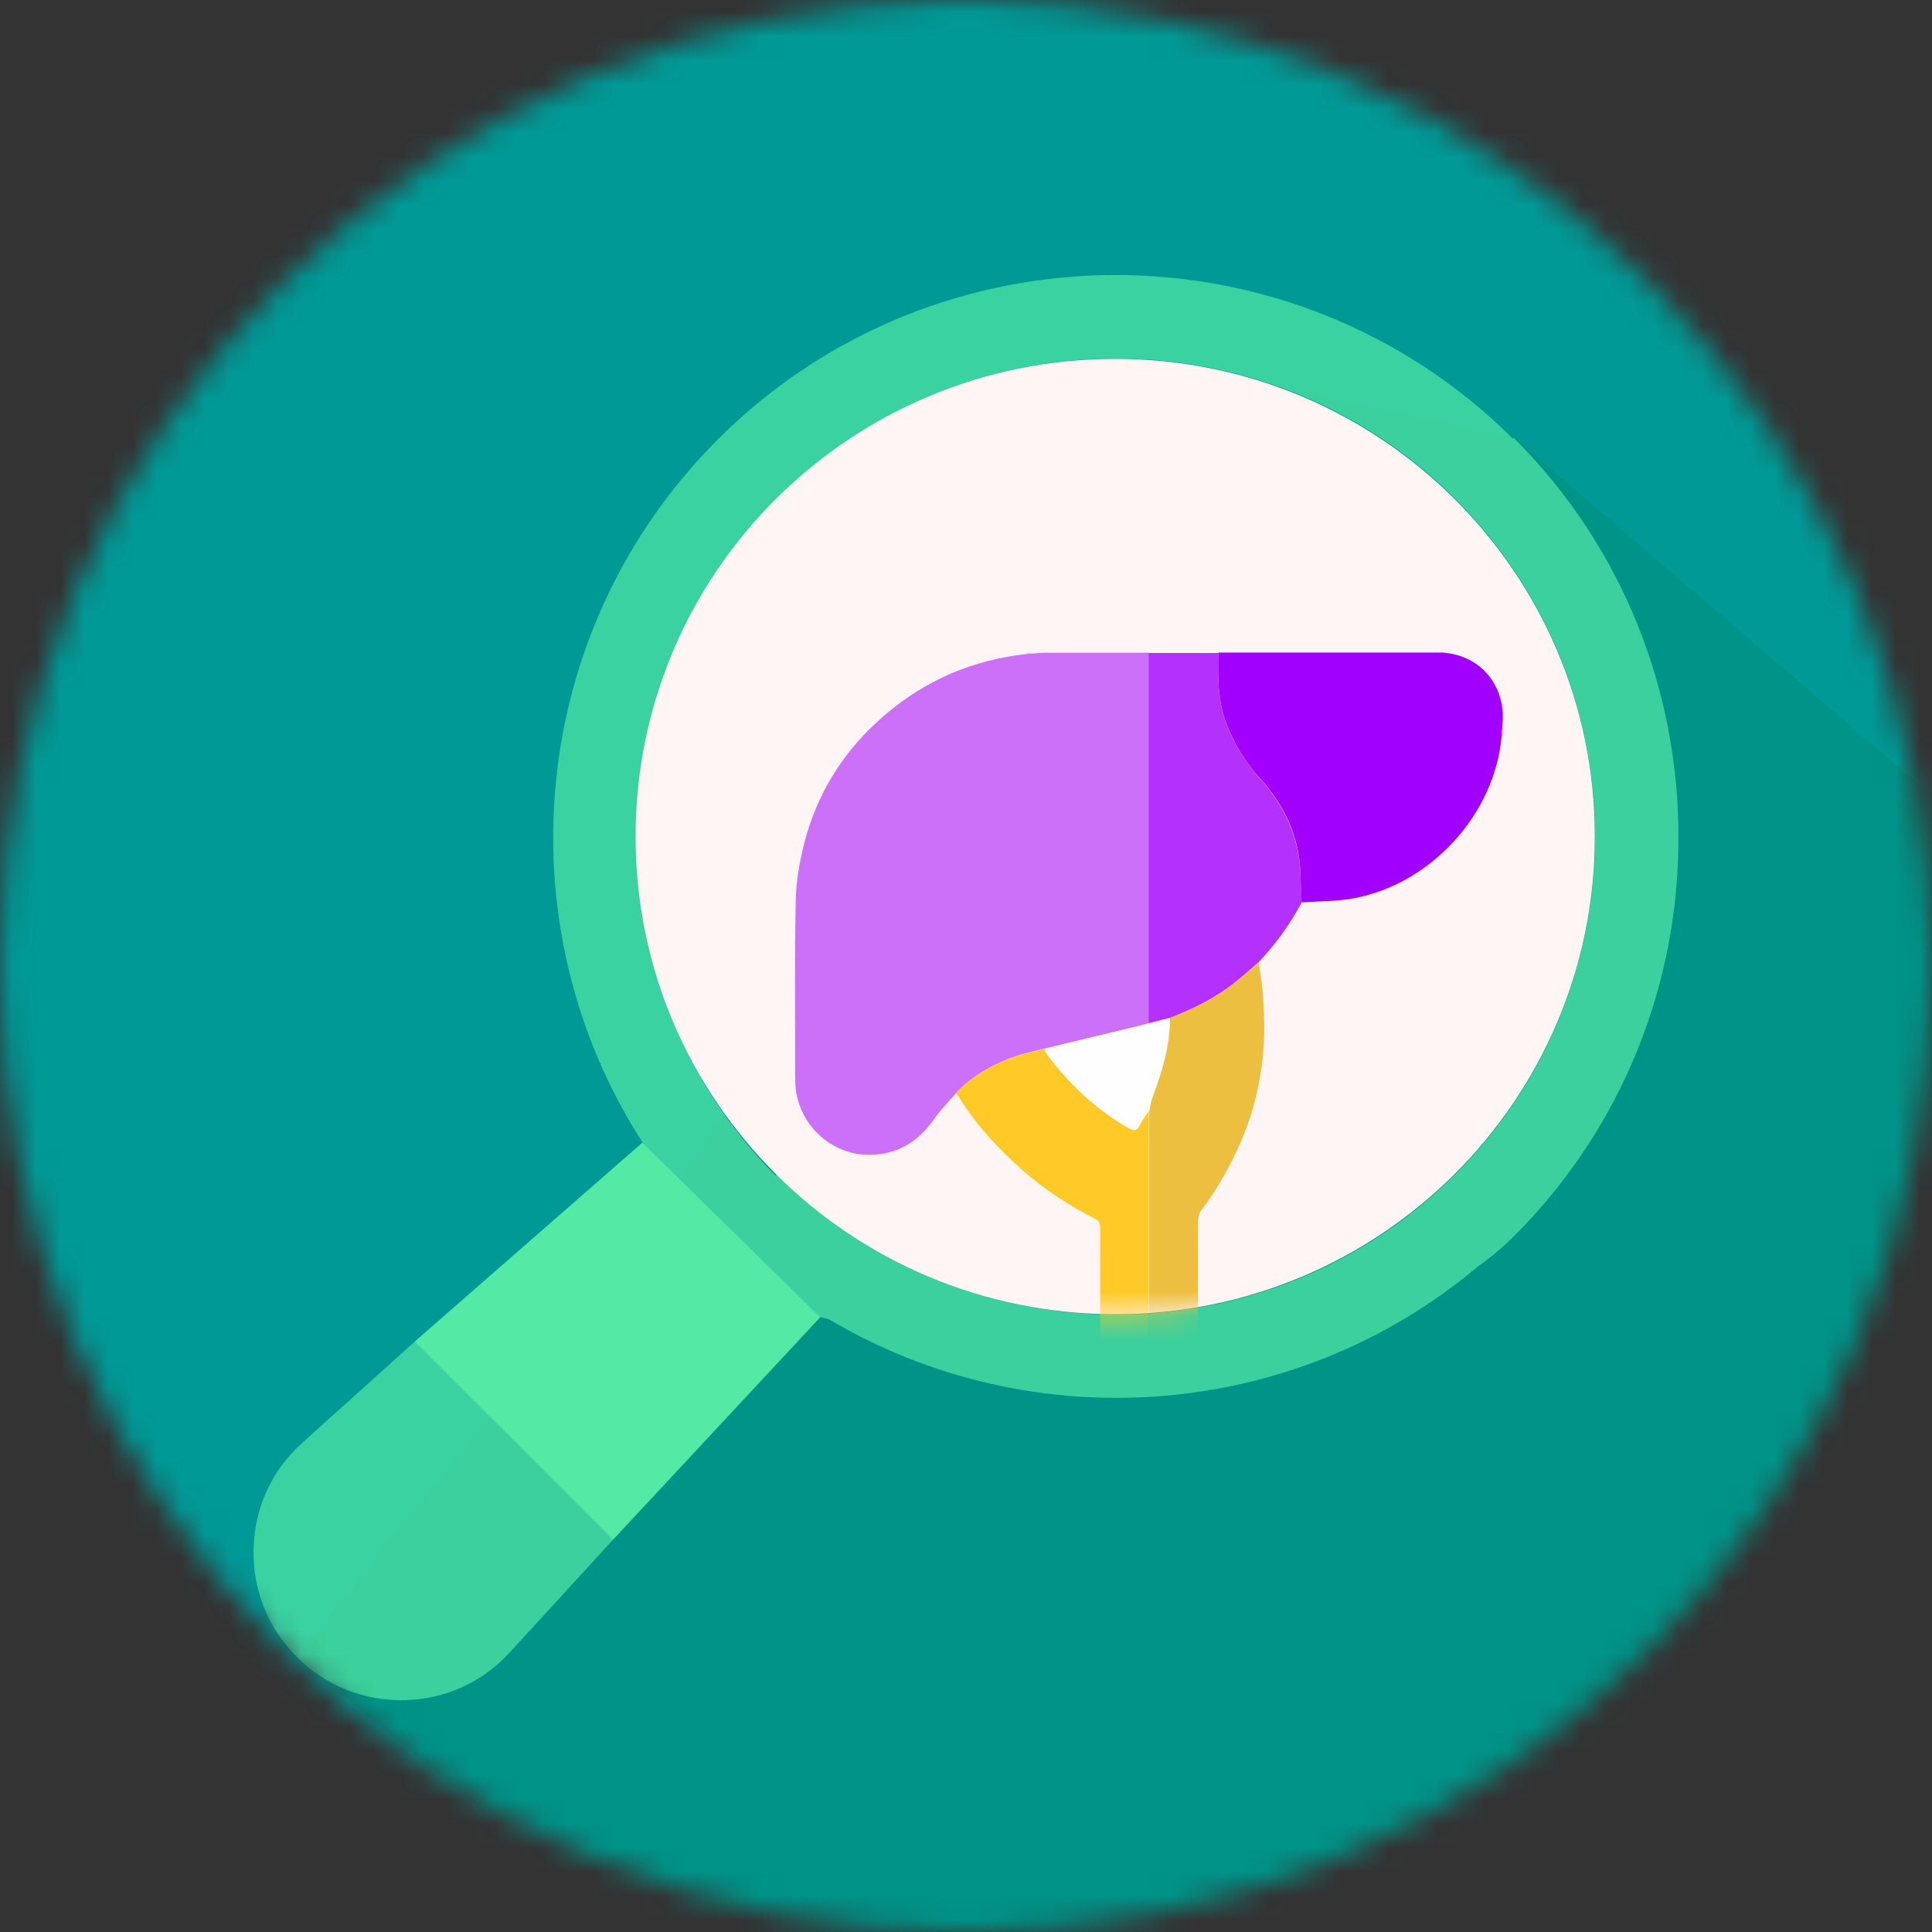 <svg width="80" height="80" viewBox="0 0 80 80" fill="none" xmlns="http://www.w3.org/2000/svg">
<rect x="0" y="0" width="80" height="80" fill="#333333" stroke="none"/>
<g clip-path="url(#clip0_486_18737)">
<mask id="mask0_486_18737" style="mask-type:luminance" maskUnits="userSpaceOnUse" x="0" y="0" width="80" height="80">
<path d="M40 80C62.091 80 80 62.091 80 40C80 17.909 62.091 0 40 0C17.909 0 0 17.909 0 40C0 62.091 17.909 80 40 80Z" fill="white"/>
</mask>
<g mask="url(#mask0_486_18737)">
<path d="M107.47 -4H-20.53V84H107.47V-4Z" fill="#009996"/>
<path d="M12.279 68.62L30.929 84H107.469V56.5L62.689 18.11L47.999 14.95L34.379 40.79L12.279 68.62Z" fill="#009388"/>
<path opacity="0.7" d="M62.69 18.11L62.64 18.16C53.55 9.12 38.79 9.13 29.72 18.2C21.83 26.09 20.79 38.29 26.61 47.31L17.19 55.54L12.51 59.75C11.25 60.88 10.54 62.44 10.5 64.13C10.46 65.82 11.09 67.41 12.29 68.61C13.49 69.81 15.08 70.44 16.77 70.4C18.46 70.36 20.01 69.64 21.14 68.39L25.39 63.75L33.97 54.54C33.97 54.54 34.1 54.57 34.31 54.62C42.69 59.6 53.53 58.88 61.19 52.45C61.72 52.07 62.23 51.65 62.69 51.19C67.25 46.63 69.52 40.64 69.5 34.66C69.51 28.67 67.24 22.68 62.68 18.13L62.69 18.11ZM32.17 20.65C39.91 12.91 52.51 12.91 60.25 20.65C64.11 24.51 66.04 29.57 66.05 34.64C66.04 39.71 64.11 44.77 60.25 48.63C52.51 56.37 39.91 56.37 32.17 48.63L32.12 48.68C24.43 40.93 24.44 28.38 32.17 20.65Z" fill="#54EAA6"/>
<path d="M25.38 63.75L33.96 54.54L26.6 47.32L17.18 55.55L25.38 63.75Z" fill="#54EAA6"/>
<path d="M46.179 54.42C57.148 54.42 66.039 45.565 66.039 34.64C66.039 23.716 57.148 14.86 46.179 14.86C35.211 14.86 26.319 23.716 26.319 34.64C26.319 45.565 35.211 54.42 46.179 54.42Z" fill="#FFF5F5"/>
<mask id="mask1_486_18737" style="mask-type:luminance" maskUnits="userSpaceOnUse" x="26" y="14" width="41" height="41">
<path d="M46.179 54.42C57.148 54.42 66.039 45.565 66.039 34.64C66.039 23.716 57.148 14.86 46.179 14.86C35.211 14.86 26.319 23.716 26.319 34.64C26.319 45.565 35.211 54.42 46.179 54.42Z" fill="white"/>
</mask>
<g mask="url(#mask1_486_18737)">
<path opacity="0.54" d="M43.149 27.03C44.629 27.03 46.099 27.03 47.579 27.03C47.579 32.14 47.579 37.26 47.579 42.37C47.499 42.39 47.409 42.42 47.329 42.44C45.979 42.77 44.619 43.09 43.269 43.42C42.889 43.51 42.499 43.59 42.139 43.71C41.179 44.03 40.309 44.51 39.599 45.25C39.289 45.61 38.949 45.95 38.679 46.34C38.039 47.26 37.189 47.79 36.069 47.82C34.369 47.86 32.939 46.46 32.929 44.75C32.929 42.28 32.899 39.81 32.949 37.34C32.959 36.55 33.099 35.74 33.289 34.97C33.829 32.83 34.959 31.04 36.639 29.61C38.339 28.15 40.299 27.32 42.529 27.08C42.739 27.06 42.949 27.04 43.169 27.03H43.149Z" fill="#A100FF"/>
<path d="M62.178 30.48C61.908 33.681 59.288 36.581 56.089 37.191C55.368 37.331 54.629 37.31 53.898 37.37C53.879 36.98 53.858 36.59 53.849 36.2C53.809 34.641 53.178 33.331 52.139 32.191C51.538 31.53 51.089 30.77 50.769 29.93C50.419 28.98 50.428 28.011 50.449 27.02C53.548 27.02 56.658 27.02 59.758 27.02C59.879 27.041 59.989 27.05 60.108 27.07C61.188 27.28 61.968 28.061 62.178 29.14L62.228 29.491V29.831C62.209 30.041 62.188 30.25 62.178 30.471V30.48Z" fill="#A100FF"/>
<path opacity="0.8" d="M50.448 27.03C50.428 28.01 50.418 28.99 50.768 29.94C51.088 30.78 51.538 31.53 52.138 32.2C53.168 33.34 53.798 34.65 53.848 36.21C53.858 36.6 53.888 36.99 53.898 37.38C53.408 38.28 52.818 39.11 52.108 39.85C51.818 40.11 51.528 40.37 51.218 40.62C50.378 41.3 49.428 41.78 48.428 42.16C48.138 42.23 47.858 42.31 47.568 42.38C47.568 37.27 47.568 32.15 47.568 27.04H50.438L50.448 27.03Z" fill="#A100FF"/>
<path d="M48.439 42.151C49.439 41.771 50.389 41.291 51.229 40.611C51.529 40.361 51.819 40.101 52.119 39.841C52.179 40.271 52.259 40.701 52.289 41.141C52.329 41.701 52.359 42.271 52.349 42.831C52.299 44.511 51.939 46.111 51.219 47.641C50.809 48.511 50.329 49.351 49.739 50.121C49.649 50.241 49.609 50.421 49.609 50.571C49.609 52.181 49.599 53.791 49.609 55.401C49.609 55.881 49.489 56.241 49.019 56.431C48.989 56.441 48.989 56.491 48.969 56.531H47.589C47.589 53.021 47.589 49.521 47.589 46.011C47.629 45.841 47.649 45.651 47.709 45.491C48.109 44.421 48.449 43.331 48.449 42.171L48.439 42.151Z" fill="#EDBF40"/>
<path d="M47.569 46.001C47.569 49.511 47.569 53.011 47.569 56.521H46.249C46.249 56.521 46.239 56.451 46.219 56.441C45.679 56.261 45.549 55.851 45.549 55.321C45.559 53.831 45.549 52.331 45.559 50.841C45.559 50.641 45.499 50.541 45.319 50.451C44.249 49.911 43.259 49.261 42.359 48.471C41.319 47.561 40.399 46.551 39.669 45.371C39.649 45.331 39.609 45.301 39.579 45.261C40.289 44.521 41.159 44.041 42.119 43.721C42.489 43.601 42.879 43.531 43.249 43.431C43.279 43.501 43.289 43.581 43.339 43.641C44.259 44.891 45.379 45.931 46.719 46.711C46.949 46.841 47.089 46.841 47.199 46.571C47.289 46.371 47.429 46.201 47.559 46.011L47.569 46.001Z" fill="#FFCA27"/>
<path d="M42.519 27.08C42.519 27.08 42.519 27.04 42.519 27.03C42.729 27.03 42.939 27.03 43.149 27.03C42.939 27.05 42.729 27.07 42.509 27.08H42.519Z" fill="#F9C7DF"/>
<path d="M62.179 30.481C62.199 30.271 62.219 30.061 62.229 29.841V30.471H62.199H62.169L62.179 30.481Z" fill="#E887B7"/>
<path d="M62.179 29.151C62.179 29.151 62.209 29.151 62.229 29.151V29.491L62.179 29.141V29.151Z" fill="#E98FBC"/>
<path d="M47.569 46C47.449 46.19 47.299 46.36 47.209 46.56C47.089 46.83 46.949 46.84 46.729 46.7C45.389 45.91 44.259 44.88 43.349 43.63C43.309 43.57 43.289 43.49 43.259 43.42C44.609 43.09 45.969 42.77 47.319 42.44C47.399 42.42 47.489 42.39 47.569 42.37C47.859 42.3 48.139 42.22 48.429 42.15C48.429 43.31 48.089 44.4 47.689 45.47C47.629 45.64 47.609 45.82 47.569 45.99V46Z" fill="#FEFEFE"/>
</g>
</g>
</g>
<defs>
<clipPath id="clip0_486_18737">
<rect width="80" height="80" fill="white"/>
</clipPath>
</defs>
</svg>
